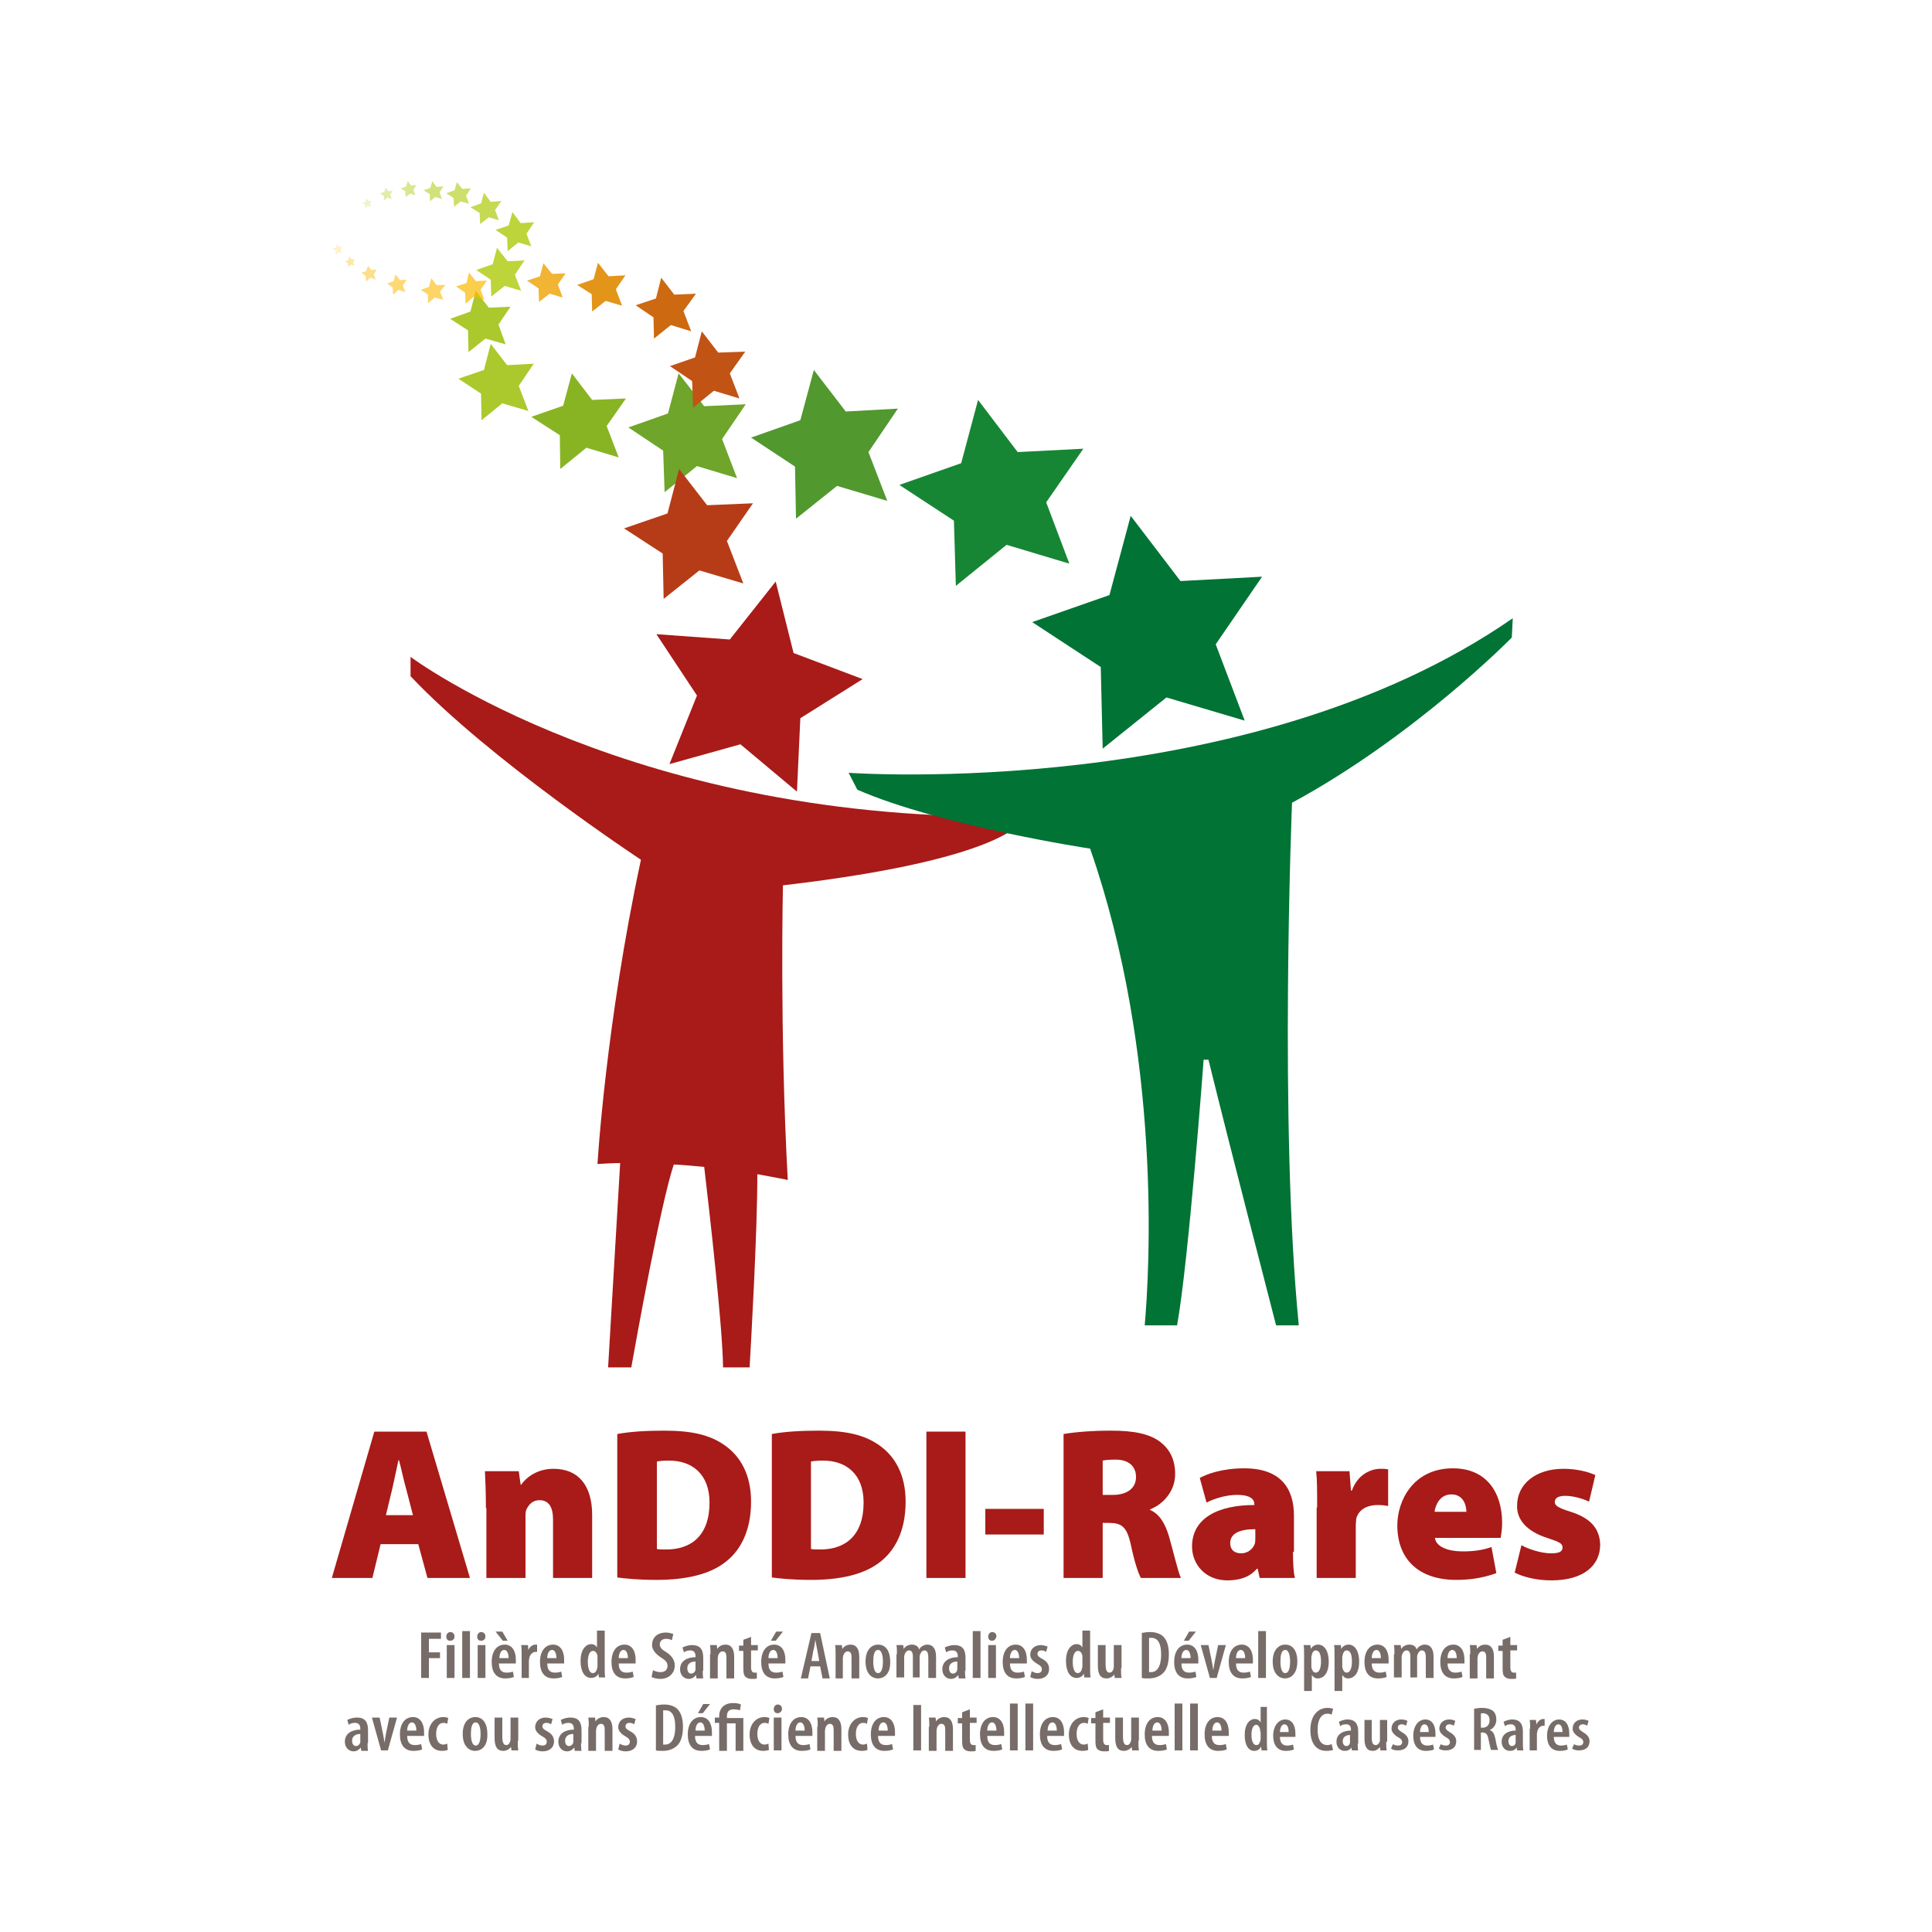 <?xml version="1.0" encoding="UTF-8"?> <!-- Generator: Adobe Illustrator 25.2.1, SVG Export Plug-In . SVG Version: 6.00 Build 0) --> <svg xmlns="http://www.w3.org/2000/svg" xmlns:xlink="http://www.w3.org/1999/xlink" version="1.1" id="Calque_1" x="0px" y="0px" viewBox="0 0 400 400" style="enable-background:new 0 0 400 400;" xml:space="preserve"> <style type="text/css"> .st0{fill:#776C68;} .st1{fill:#A81B18;} .st2{fill:#007335;} .st3{fill:#168634;} .st4{fill:#51982F;} .st5{fill:#6EA52A;} .st6{fill:#B63C17;} .st7{fill:#88B423;} .st8{opacity:0.9;fill:#A2C216;} .st9{fill:#C15315;} .st10{fill:#CC6911;} .st11{opacity:0.8;fill:#AEC90B;} .st12{opacity:0.9;fill:#DF8A00;} .st13{opacity:0.8;fill:#EDA100;} .st14{opacity:0.7;fill:#AEC90B;} .st15{opacity:0.7;fill:#FAB900;} .st16{opacity:0.6;fill:#AEC90B;} .st17{opacity:0.6;fill:#FAB900;} .st18{opacity:0.55;fill:#AEC90B;} .st19{opacity:0.55;fill:#FAB900;} .st20{opacity:0.45;fill:#AEC90B;} .st21{opacity:0.45;fill:#FAB900;} .st22{opacity:0.35;fill:#AEC90B;} .st23{opacity:0.2;fill:#AEC90B;} .st24{opacity:0.35;fill:#FAB900;} .st25{opacity:0.2;fill:#FAB900;} </style> <g> <g> <g> <path class="st0" d="M87.2,338h4.1v1.3h-2.5v2.8h2.3v1.2h-2.3v4.1h-1.6V338z"></path> <path class="st0" d="M93.2,339.7c-0.5,0-0.8-0.3-0.8-0.9c0-0.5,0.4-0.9,0.8-0.9c0.5,0,0.9,0.3,0.9,0.9 C94.1,339.3,93.8,339.7,93.2,339.7L93.2,339.7z M92.5,347.4v-6.8h1.6v6.8H92.5z"></path> <path class="st0" d="M95.7,337.7h1.6v9.7h-1.6V337.7z"></path> <path class="st0" d="M99.6,339.7c-0.5,0-0.8-0.3-0.8-0.9c0-0.5,0.4-0.9,0.8-0.9c0.5,0,0.9,0.3,0.9,0.9 C100.5,339.3,100.2,339.7,99.6,339.7L99.6,339.7z M98.9,347.4v-6.8h1.6v6.8H98.9z"></path> <path class="st0" d="M103.3,344.4c0,1.5,0.7,1.9,1.6,1.9c0.5,0,1-0.1,1.3-0.2l0.2,1.1c-0.5,0.2-1.1,0.3-1.8,0.3 c-1.9,0-2.8-1.3-2.8-3.4c0-2.3,1.1-3.6,2.7-3.6c1.5,0,2.3,1.3,2.3,3.1c0,0.4,0,0.6,0,0.8H103.3z M104,337.8l1.1,1.9h-1l-1.5-1.9 H104z M105.3,343.3c0-1.1-0.4-1.7-0.9-1.7c-0.7,0-1,0.9-1,1.7H105.3z"></path> <path class="st0" d="M108,342.5c0-0.6,0-1.3-0.1-1.9h1.4l0.1,1h0c0.3-0.7,0.9-1.1,1.5-1.1c0.1,0,0.2,0,0.3,0v1.5 c-0.1,0-0.2,0-0.3,0c-0.5,0-1.1,0.4-1.3,1.2c0,0.2-0.1,0.4-0.1,0.6v3.6H108V342.5z"></path> <path class="st0" d="M113.3,344.4c0,1.5,0.7,1.9,1.6,1.9c0.5,0,1-0.1,1.3-0.2l0.2,1.1c-0.5,0.2-1.1,0.3-1.8,0.3 c-1.9,0-2.8-1.3-2.8-3.4c0-2.3,1.1-3.6,2.7-3.6c1.5,0,2.3,1.3,2.3,3.1c0,0.4,0,0.6,0,0.8H113.3z M115.2,343.3 c0-1.1-0.4-1.7-0.9-1.7c-0.7,0-1,0.9-1,1.7H115.2z"></path> <path class="st0" d="M125.2,337.7v7.8c0,0.6,0,1.3,0.1,1.8H124l-0.1-0.8h0c-0.2,0.5-0.8,0.9-1.5,0.9c-1.4,0-2.2-1.4-2.2-3.5 c0-2.4,1.1-3.5,2.2-3.5c0.6,0,1,0.3,1.2,0.7h0v-3.5H125.2z M123.7,343.2c0-0.1,0-0.3,0-0.4c-0.1-0.5-0.4-1-0.9-1 c-0.8,0-1.1,1.1-1.1,2.3c0,1.4,0.4,2.3,1,2.3c0.3,0,0.7-0.1,0.9-0.9c0-0.1,0.1-0.3,0.1-0.4V343.2z"></path> <path class="st0" d="M128.1,344.4c0,1.5,0.7,1.9,1.6,1.9c0.5,0,1-0.1,1.3-0.2l0.2,1.1c-0.5,0.2-1.1,0.3-1.8,0.3 c-1.9,0-2.8-1.3-2.8-3.4c0-2.3,1.1-3.6,2.7-3.6c1.5,0,2.3,1.3,2.3,3.1c0,0.4,0,0.6,0,0.8H128.1z M130,343.3 c0-1.1-0.4-1.7-0.9-1.7c-0.7,0-1,0.9-1,1.7H130z"></path> <path class="st0" d="M135.2,345.8c0.4,0.2,1,0.4,1.5,0.4c1,0,1.5-0.5,1.5-1.3c0-0.8-0.5-1.2-1.3-1.7c-1.1-0.7-1.9-1.6-1.9-2.6 c0-1.5,1-2.6,2.9-2.6c0.6,0,1.2,0.2,1.5,0.3l-0.3,1.3c-0.3-0.2-0.7-0.3-1.2-0.3c-0.9,0-1.3,0.6-1.3,1.1c0,0.7,0.4,1.1,1.4,1.7 c1.2,0.8,1.7,1.7,1.7,2.7c0,1.7-1.3,2.8-3,2.8c-0.7,0-1.5-0.2-1.8-0.4L135.2,345.8z"></path> <path class="st0" d="M145.5,345.9c0,0.5,0,1.1,0.1,1.6h-1.4l-0.1-0.7h0c-0.4,0.5-0.9,0.8-1.5,0.8c-1,0-1.8-0.8-1.8-2 c0-1.8,1.6-2.5,3.2-2.5v-0.2c0-0.7-0.3-1.2-1.1-1.2c-0.5,0-0.9,0.1-1.3,0.4l-0.3-1c0.4-0.2,1.1-0.5,2-0.5c1.9,0,2.3,1.2,2.3,2.7 V345.9z M144,344c-0.6,0-1.7,0.2-1.7,1.4c0,0.8,0.4,1.1,0.8,1.1c0.4,0,0.8-0.3,0.9-0.8c0-0.1,0-0.2,0-0.4V344z"></path> <path class="st0" d="M147.1,342.5c0-0.8,0-1.3-0.1-1.9h1.4l0.1,0.8h0c0.3-0.5,0.9-0.9,1.7-0.9c1.2,0,1.8,0.9,1.8,2.5v4.5h-1.6 v-4.3c0-0.7-0.1-1.3-0.8-1.3c-0.4,0-0.7,0.3-0.9,0.8c0,0.1-0.1,0.4-0.1,0.6v4.2h-1.6V342.5z"></path> <path class="st0" d="M155.5,338.9v1.7h1.4v1.1h-1.4v3.5c0,0.8,0.3,1.1,0.7,1.1c0.2,0,0.3,0,0.5,0l0,1.2c-0.2,0.1-0.6,0.1-1,0.1 c-0.5,0-1-0.1-1.3-0.4c-0.4-0.3-0.5-0.8-0.5-1.8v-3.6H153v-1.1h0.9v-1.2L155.5,338.9z"></path> <path class="st0" d="M159.1,344.4c0,1.5,0.7,1.9,1.6,1.9c0.5,0,1-0.1,1.3-0.2l0.2,1.1c-0.5,0.2-1.1,0.3-1.8,0.3 c-1.9,0-2.8-1.3-2.8-3.4c0-2.3,1.1-3.6,2.7-3.6c1.5,0,2.3,1.3,2.3,3.1c0,0.4,0,0.6,0,0.8H159.1z M161,343.3 c0-1.1-0.4-1.7-0.9-1.7c-0.7,0-1,0.9-1,1.7H161z M162.1,337.8l-1.5,1.9h-1l1.1-1.9H162.1z"></path> <path class="st0" d="M167.8,345l-0.5,2.5h-1.5l2.2-9.4h1.8l2,9.4h-1.5l-0.5-2.5H167.8z M169.6,343.8l-0.4-2.2 c-0.1-0.6-0.3-1.5-0.4-2.1h0c-0.1,0.7-0.2,1.6-0.4,2.2l-0.4,2.2H169.6z"></path> <path class="st0" d="M173,342.5c0-0.8,0-1.3-0.1-1.9h1.4l0.1,0.8h0c0.3-0.5,0.9-0.9,1.7-0.9c1.2,0,1.8,0.9,1.8,2.5v4.5h-1.6v-4.3 c0-0.7-0.1-1.3-0.8-1.3c-0.4,0-0.7,0.3-0.9,0.8c0,0.1-0.1,0.4-0.1,0.6v4.2H173V342.5z"></path> <path class="st0" d="M181.8,347.5c-1.5,0-2.6-1.2-2.6-3.5c0-2.5,1.3-3.5,2.6-3.5c1.5,0,2.5,1.2,2.5,3.5 C184.4,346.7,182.9,347.5,181.8,347.5L181.8,347.5z M181.8,346.4c0.8,0,1-1.3,1-2.4c0-1-0.2-2.4-1-2.4c-0.9,0-1,1.4-1,2.4 C180.8,345.1,181,346.4,181.8,346.4L181.8,346.4z"></path> <path class="st0" d="M185.7,342.5c0-0.8,0-1.3-0.1-1.9h1.4l0.1,0.8h0c0.3-0.5,0.9-0.9,1.7-0.9c0.7,0,1.3,0.3,1.5,1h0 c0.2-0.3,0.4-0.6,0.7-0.7c0.3-0.2,0.6-0.3,1-0.3c1.1,0,1.8,0.8,1.8,2.5v4.4h-1.6v-4.1c0-0.8-0.1-1.6-0.8-1.6 c-0.4,0-0.7,0.3-0.9,0.8c0,0.1-0.1,0.3-0.1,0.5v4.3H189V343c0-0.6-0.1-1.3-0.8-1.3c-0.4,0-0.7,0.3-0.9,0.8c0,0.2-0.1,0.3-0.1,0.5 v4.3h-1.6V342.5z"></path> <path class="st0" d="M199.8,345.9c0,0.5,0,1.1,0.1,1.6h-1.4l-0.1-0.7h0c-0.4,0.5-0.9,0.8-1.5,0.8c-1,0-1.8-0.8-1.8-2 c0-1.8,1.6-2.5,3.2-2.5v-0.2c0-0.7-0.3-1.2-1.1-1.2c-0.5,0-0.9,0.1-1.3,0.4l-0.3-1c0.4-0.2,1.1-0.5,2-0.5c1.9,0,2.3,1.2,2.3,2.7 V345.9z M198.2,344c-0.6,0-1.7,0.2-1.7,1.4c0,0.8,0.4,1.1,0.8,1.1c0.4,0,0.8-0.3,0.9-0.8c0-0.1,0-0.2,0-0.4V344z"></path> <path class="st0" d="M201.4,337.7h1.6v9.7h-1.6V337.7z"></path> <path class="st0" d="M205.4,339.7c-0.5,0-0.8-0.3-0.8-0.9c0-0.5,0.4-0.9,0.8-0.9c0.5,0,0.9,0.3,0.9,0.9 C206.2,339.3,205.9,339.7,205.4,339.7L205.4,339.7z M204.6,347.4v-6.8h1.6v6.8H204.6z"></path> <path class="st0" d="M209.1,344.4c0,1.5,0.7,1.9,1.6,1.9c0.5,0,1-0.1,1.3-0.2l0.2,1.1c-0.5,0.2-1.1,0.3-1.8,0.3 c-1.9,0-2.8-1.3-2.8-3.4c0-2.3,1.1-3.6,2.7-3.6c1.5,0,2.3,1.3,2.3,3.1c0,0.4,0,0.6,0,0.8H209.1z M211,343.3 c0-1.1-0.4-1.7-0.9-1.7c-0.7,0-1,0.9-1,1.7H211z"></path> <path class="st0" d="M213.6,346c0.3,0.2,0.8,0.4,1.2,0.4c0.6,0,0.9-0.3,0.9-0.8c0-0.4-0.2-0.7-0.9-1.1c-1.1-0.6-1.5-1.3-1.5-1.9 c0-1.2,0.9-2,2.2-2c0.6,0,1,0.2,1.4,0.3l-0.3,1.1c-0.3-0.2-0.6-0.3-1-0.3c-0.5,0-0.8,0.3-0.8,0.7c0,0.4,0.2,0.6,0.9,1 c1,0.5,1.5,1.2,1.5,2.1c0,1.4-1,2.1-2.4,2.1c-0.6,0-1.2-0.2-1.5-0.4L213.6,346z"></path> <path class="st0" d="M225.7,337.7v7.8c0,0.6,0,1.3,0.1,1.8h-1.3l-0.1-0.8h0c-0.2,0.5-0.8,0.9-1.5,0.9c-1.4,0-2.2-1.4-2.2-3.5 c0-2.4,1.1-3.5,2.2-3.5c0.6,0,1,0.3,1.2,0.7h0v-3.5H225.7z M224.1,343.2c0-0.1,0-0.3,0-0.4c-0.1-0.5-0.4-1-0.9-1 c-0.8,0-1.1,1.1-1.1,2.3c0,1.4,0.4,2.3,1,2.3c0.3,0,0.7-0.1,0.9-0.9c0-0.1,0.1-0.3,0.1-0.4V343.2z"></path> <path class="st0" d="M232.1,345.4c0,0.7,0,1.4,0.1,2h-1.4l-0.1-0.7h0c-0.3,0.4-0.9,0.8-1.6,0.8c-1.3,0-1.8-0.9-1.8-2.7v-4.2h1.6 v4c0,1,0.2,1.7,0.8,1.7c0.5,0,0.7-0.4,0.8-0.7c0.1-0.2,0.1-0.4,0.1-0.6v-4.4h1.6V345.4z"></path> <path class="st0" d="M236.3,338.1c0.5-0.1,1.1-0.2,1.8-0.2c1.1,0,2,0.3,2.6,0.8c0.8,0.7,1.3,1.9,1.3,3.8c0,2-0.5,3.3-1.3,4 c-0.7,0.6-1.6,1-2.9,1c-0.5,0-1.1,0-1.4-0.1V338.1z M237.9,346.2c0.1,0,0.3,0,0.4,0c1.1,0,2.1-0.9,2.1-3.7c0-2.1-0.6-3.4-2-3.4 c-0.2,0-0.3,0-0.5,0V346.2z"></path> <path class="st0" d="M244.6,344.4c0,1.5,0.7,1.9,1.6,1.9c0.5,0,1-0.1,1.3-0.2l0.2,1.1c-0.5,0.2-1.1,0.3-1.8,0.3 c-1.9,0-2.8-1.3-2.8-3.4c0-2.3,1.1-3.6,2.7-3.6c1.5,0,2.3,1.3,2.3,3.1c0,0.4,0,0.6,0,0.8H244.6z M246.5,343.3 c0-1.1-0.4-1.7-0.9-1.7c-0.7,0-1,0.9-1,1.7H246.5z M247.6,337.8l-1.5,1.9h-1l1.1-1.9H247.6z"></path> <path class="st0" d="M250.2,340.6l0.7,3.4c0.1,0.5,0.2,1.1,0.3,1.8h0c0.1-0.6,0.2-1.2,0.3-1.8l0.7-3.4h1.6l-1.9,6.8h-1.4 l-1.9-6.8H250.2z"></path> <path class="st0" d="M255.9,344.4c0,1.5,0.7,1.9,1.6,1.9c0.5,0,1-0.1,1.3-0.2l0.2,1.1c-0.5,0.2-1.1,0.3-1.8,0.3 c-1.9,0-2.8-1.3-2.8-3.4c0-2.3,1.1-3.6,2.7-3.6c1.5,0,2.3,1.3,2.3,3.1c0,0.4,0,0.6,0,0.8H255.9z M257.8,343.3 c0-1.1-0.4-1.7-0.9-1.7c-0.7,0-1,0.9-1,1.7H257.8z"></path> <path class="st0" d="M260.5,337.7h1.6v9.7h-1.6V337.7z"></path> <path class="st0" d="M266.1,347.5c-1.5,0-2.6-1.2-2.6-3.5c0-2.5,1.3-3.5,2.6-3.5c1.5,0,2.5,1.2,2.5,3.5 C268.6,346.7,267.1,347.5,266.1,347.5L266.1,347.5z M266.1,346.4c0.8,0,1-1.3,1-2.4c0-1-0.2-2.4-1-2.4c-0.9,0-1,1.4-1,2.4 C265.1,345.1,265.3,346.4,266.1,346.4L266.1,346.4z"></path> <path class="st0" d="M270,342.7c0-0.9,0-1.6-0.1-2.1h1.4l0.1,0.8h0c0.3-0.6,0.9-0.9,1.5-0.9c1.4,0,2.2,1.5,2.2,3.5 c0,2.5-1.1,3.5-2.3,3.5c-0.6,0-1-0.4-1.2-0.7h0v3.3H270V342.7z M271.5,344.9c0,0.2,0,0.4,0.1,0.6c0.2,0.7,0.6,0.8,0.8,0.8 c0.8,0,1.1-1.1,1.1-2.3c0-1.4-0.3-2.3-1.1-2.3c-0.4,0-0.7,0.4-0.8,0.9c0,0.2-0.1,0.3-0.1,0.5V344.9z"></path> <path class="st0" d="M276.3,342.7c0-0.9,0-1.6-0.1-2.1h1.4l0.1,0.8h0c0.3-0.6,0.9-0.9,1.5-0.9c1.4,0,2.2,1.5,2.2,3.5 c0,2.5-1.1,3.5-2.3,3.5c-0.6,0-1-0.4-1.2-0.7h0v3.3h-1.6V342.7z M277.9,344.9c0,0.2,0,0.4,0.1,0.6c0.2,0.7,0.6,0.8,0.8,0.8 c0.8,0,1.1-1.1,1.1-2.3c0-1.4-0.3-2.3-1.1-2.3c-0.4,0-0.7,0.4-0.8,0.9c0,0.2-0.1,0.3-0.1,0.5V344.9z"></path> <path class="st0" d="M284,344.4c0,1.5,0.8,1.9,1.6,1.9c0.5,0,1-0.1,1.3-0.2l0.2,1.1c-0.5,0.2-1.1,0.3-1.8,0.3 c-1.9,0-2.8-1.3-2.8-3.4c0-2.3,1.1-3.6,2.7-3.6c1.5,0,2.3,1.3,2.3,3.1c0,0.4,0,0.6,0,0.8H284z M285.9,343.3 c0-1.1-0.4-1.7-0.9-1.7c-0.7,0-1,0.9-1,1.7H285.9z"></path> <path class="st0" d="M288.7,342.5c0-0.8,0-1.3-0.1-1.9h1.4l0.1,0.8h0c0.3-0.5,0.9-0.9,1.7-0.9c0.7,0,1.3,0.3,1.5,1h0 c0.2-0.3,0.4-0.6,0.7-0.7c0.3-0.2,0.6-0.3,1-0.3c1.1,0,1.8,0.8,1.8,2.5v4.4h-1.6v-4.1c0-0.8-0.1-1.6-0.8-1.6 c-0.4,0-0.7,0.3-0.9,0.8c0,0.1-0.1,0.3-0.1,0.5v4.3H292V343c0-0.6-0.1-1.3-0.8-1.3c-0.4,0-0.7,0.3-0.9,0.8c0,0.2-0.1,0.3-0.1,0.5 v4.3h-1.6V342.5z"></path> <path class="st0" d="M299.7,344.4c0,1.5,0.8,1.9,1.6,1.9c0.5,0,1-0.1,1.3-0.2l0.2,1.1c-0.5,0.2-1.1,0.3-1.8,0.3 c-1.9,0-2.8-1.3-2.8-3.4c0-2.3,1.1-3.6,2.7-3.6c1.5,0,2.3,1.3,2.3,3.1c0,0.4,0,0.6,0,0.8H299.7z M301.6,343.3 c0-1.1-0.4-1.7-0.9-1.7c-0.7,0-1,0.9-1,1.7H301.6z"></path> <path class="st0" d="M304.4,342.5c0-0.8,0-1.3-0.1-1.9h1.4l0.1,0.8h0c0.3-0.5,0.9-0.9,1.7-0.9c1.2,0,1.8,0.9,1.8,2.5v4.5h-1.6 v-4.3c0-0.7-0.1-1.3-0.8-1.3c-0.4,0-0.7,0.3-0.9,0.8c0,0.1-0.1,0.4-0.1,0.6v4.2h-1.6V342.5z"></path> <path class="st0" d="M312.7,338.9v1.7h1.4v1.1h-1.4v3.5c0,0.8,0.3,1.1,0.7,1.1c0.2,0,0.3,0,0.5,0l0,1.2c-0.2,0.1-0.6,0.1-1,0.1 c-0.5,0-1-0.1-1.3-0.4c-0.4-0.3-0.5-0.8-0.5-1.8v-3.6h-0.9v-1.1h0.9v-1.2L312.7,338.9z"></path> <path class="st0" d="M76.1,360.9c0,0.5,0,1.1,0.1,1.6h-1.4l-0.1-0.7h0c-0.4,0.5-0.9,0.8-1.5,0.8c-1,0-1.8-0.8-1.8-2 c0-1.8,1.6-2.5,3.2-2.5v-0.2c0-0.7-0.3-1.2-1.1-1.2c-0.5,0-0.9,0.1-1.3,0.4l-0.3-1c0.4-0.2,1.1-0.5,2-0.5c1.9,0,2.3,1.2,2.3,2.7 V360.9z M74.6,359c-0.6,0-1.7,0.2-1.7,1.4c0,0.8,0.4,1.1,0.8,1.1c0.4,0,0.8-0.3,0.9-0.8c0-0.1,0-0.2,0-0.4V359z"></path> <path class="st0" d="M78.6,355.6l0.7,3.4c0.1,0.5,0.2,1.1,0.3,1.8h0c0.1-0.6,0.2-1.2,0.3-1.8l0.7-3.4h1.6l-1.9,6.8h-1.4l-1.9-6.8 H78.6z"></path> <path class="st0" d="M84.3,359.4c0,1.5,0.7,1.9,1.6,1.9c0.5,0,1-0.1,1.3-0.2l0.2,1.1c-0.5,0.2-1.1,0.3-1.8,0.3 c-1.9,0-2.8-1.3-2.8-3.4c0-2.3,1.1-3.6,2.7-3.6c1.5,0,2.3,1.3,2.3,3.1c0,0.4,0,0.6,0,0.8H84.3z M86.2,358.3 c0-1.1-0.4-1.7-0.9-1.7c-0.7,0-1,0.9-1,1.7H86.2z"></path> <path class="st0" d="M92.7,362.3c-0.2,0.1-0.7,0.2-1.2,0.2c-1.7,0-2.8-1.2-2.8-3.4c0-2,1.2-3.6,3.1-3.6c0.4,0,0.8,0.1,1,0.2 l-0.2,1.2c-0.2-0.1-0.4-0.2-0.8-0.2c-1,0-1.5,1-1.5,2.3c0,1.4,0.6,2.2,1.5,2.2c0.3,0,0.5-0.1,0.8-0.2L92.7,362.3z"></path> <path class="st0" d="M98.4,362.5c-1.5,0-2.6-1.2-2.6-3.5c0-2.5,1.3-3.5,2.6-3.5c1.5,0,2.5,1.2,2.5,3.5 C101,361.7,99.5,362.5,98.4,362.5L98.4,362.5z M98.5,361.4c0.8,0,1-1.3,1-2.4c0-1-0.2-2.4-1-2.4c-0.9,0-1,1.4-1,2.4 C97.5,360.1,97.7,361.4,98.5,361.4L98.5,361.4z"></path> <path class="st0" d="M107.2,360.4c0,0.7,0,1.4,0.1,2h-1.4l-0.1-0.7h0c-0.3,0.4-0.9,0.8-1.6,0.8c-1.3,0-1.8-0.9-1.8-2.7v-4.2h1.6 v4c0,1,0.2,1.7,0.8,1.7c0.5,0,0.7-0.4,0.8-0.7c0.1-0.2,0.1-0.4,0.1-0.6v-4.4h1.6V360.4z"></path> <path class="st0" d="M111.1,361c0.3,0.2,0.8,0.4,1.2,0.4c0.6,0,0.9-0.3,0.9-0.8c0-0.4-0.2-0.7-0.9-1.1c-1.1-0.6-1.5-1.3-1.5-1.9 c0-1.2,0.9-2,2.2-2c0.6,0,1,0.2,1.4,0.3l-0.3,1.1c-0.3-0.2-0.6-0.3-1-0.3c-0.5,0-0.8,0.3-0.8,0.7c0,0.4,0.2,0.6,0.9,1 c1,0.5,1.5,1.2,1.5,2.1c0,1.4-1,2.1-2.4,2.1c-0.6,0-1.2-0.2-1.5-0.4L111.1,361z"></path> <path class="st0" d="M120.3,360.9c0,0.5,0,1.1,0.1,1.6H119l-0.1-0.7h0c-0.4,0.5-0.9,0.8-1.5,0.8c-1,0-1.8-0.8-1.8-2 c0-1.8,1.6-2.5,3.2-2.5v-0.2c0-0.7-0.3-1.2-1.1-1.2c-0.5,0-0.9,0.1-1.3,0.4l-0.3-1c0.4-0.2,1.1-0.5,2-0.5c1.9,0,2.3,1.2,2.3,2.7 V360.9z M118.7,359c-0.6,0-1.7,0.2-1.7,1.4c0,0.8,0.4,1.1,0.8,1.1c0.4,0,0.8-0.3,0.9-0.8c0-0.1,0-0.2,0-0.4V359z"></path> <path class="st0" d="M121.9,357.5c0-0.8,0-1.3-0.1-1.9h1.4l0.1,0.8h0c0.3-0.5,0.9-0.9,1.7-0.9c1.2,0,1.8,0.9,1.8,2.5v4.5h-1.6 v-4.3c0-0.7-0.1-1.3-0.8-1.3c-0.4,0-0.7,0.3-0.9,0.8c0,0.1-0.1,0.4-0.1,0.6v4.2h-1.6V357.5z"></path> <path class="st0" d="M128.3,361c0.3,0.2,0.8,0.4,1.2,0.4c0.6,0,0.9-0.3,0.9-0.8c0-0.4-0.2-0.7-0.9-1.1c-1.1-0.6-1.5-1.3-1.5-1.9 c0-1.2,0.9-2,2.2-2c0.6,0,1,0.2,1.4,0.3l-0.3,1.1c-0.3-0.2-0.6-0.3-1-0.3c-0.5,0-0.8,0.3-0.8,0.7c0,0.4,0.2,0.6,0.9,1 c1,0.5,1.5,1.2,1.5,2.1c0,1.4-1,2.1-2.4,2.1c-0.6,0-1.2-0.2-1.5-0.4L128.3,361z"></path> <path class="st0" d="M135.7,353.1c0.5-0.1,1.1-0.2,1.8-0.2c1.1,0,2,0.3,2.6,0.8c0.8,0.7,1.3,1.9,1.3,3.8c0,2-0.5,3.3-1.3,4 c-0.7,0.6-1.6,1-2.9,1c-0.5,0-1.1,0-1.4-0.1V353.1z M137.3,361.2c0.1,0,0.3,0,0.4,0c1.1,0,2.1-0.9,2.1-3.7c0-2.1-0.6-3.4-2-3.4 c-0.2,0-0.3,0-0.5,0V361.2z"></path> <path class="st0" d="M143.9,359.4c0,1.5,0.7,1.9,1.6,1.9c0.5,0,1-0.1,1.3-0.2l0.2,1.1c-0.5,0.2-1.1,0.3-1.8,0.3 c-1.9,0-2.8-1.3-2.8-3.4c0-2.3,1.1-3.6,2.7-3.6c1.5,0,2.3,1.3,2.3,3.1c0,0.4,0,0.6,0,0.8H143.9z M145.9,358.3 c0-1.1-0.4-1.7-0.9-1.7c-0.7,0-1,0.9-1,1.7H145.9z M147,352.8l-1.5,1.9h-1l1.1-1.9H147z"></path> <path class="st0" d="M148.9,362.4v-5.7H148v-1.1h0.9v-0.4c0-1,0.6-2.6,2.9-2.6c0.7,0,1.2,0.1,1.6,0.3l-0.2,1.2 c-0.3-0.1-0.7-0.2-1.3-0.2c-1.1,0-1.4,0.6-1.4,1.5v0.3h3.4v6.8h-1.6v-5.7h-1.8v5.7H148.9z"></path> <path class="st0" d="M159.2,362.3c-0.2,0.1-0.7,0.2-1.2,0.2c-1.7,0-2.8-1.2-2.8-3.4c0-2,1.2-3.6,3.1-3.6c0.4,0,0.8,0.1,1,0.2 l-0.2,1.2c-0.2-0.1-0.4-0.2-0.8-0.2c-1,0-1.5,1-1.5,2.3c0,1.4,0.6,2.2,1.5,2.2c0.3,0,0.5-0.1,0.8-0.2L159.2,362.3z"></path> <path class="st0" d="M161,354.7c-0.5,0-0.8-0.3-0.8-0.9c0-0.5,0.4-0.9,0.8-0.9c0.5,0,0.9,0.3,0.9,0.9 C161.9,354.3,161.5,354.7,161,354.7L161,354.7z M160.2,362.4v-6.8h1.6v6.8H160.2z"></path> <path class="st0" d="M164.7,359.4c0,1.5,0.7,1.9,1.6,1.9c0.5,0,1-0.1,1.3-0.2l0.2,1.1c-0.5,0.2-1.1,0.3-1.8,0.3 c-1.9,0-2.8-1.3-2.8-3.4c0-2.3,1.1-3.6,2.7-3.6c1.5,0,2.3,1.3,2.3,3.1c0,0.4,0,0.6,0,0.8H164.7z M166.6,358.3 c0-1.1-0.4-1.7-0.9-1.7c-0.7,0-1,0.9-1,1.7H166.6z"></path> <path class="st0" d="M169.3,357.5c0-0.8,0-1.3-0.1-1.9h1.4l0.1,0.8h0c0.3-0.5,0.9-0.9,1.7-0.9c1.2,0,1.8,0.9,1.8,2.5v4.5h-1.6 v-4.3c0-0.7-0.1-1.3-0.8-1.3c-0.4,0-0.7,0.3-0.9,0.8c0,0.1-0.1,0.4-0.1,0.6v4.2h-1.6V357.5z"></path> <path class="st0" d="M179.6,362.3c-0.2,0.1-0.7,0.2-1.2,0.2c-1.7,0-2.8-1.2-2.8-3.4c0-2,1.2-3.6,3.1-3.6c0.4,0,0.8,0.1,1,0.2 l-0.2,1.2c-0.2-0.1-0.4-0.2-0.8-0.2c-1,0-1.5,1-1.5,2.3c0,1.4,0.6,2.2,1.5,2.2c0.3,0,0.5-0.1,0.8-0.2L179.6,362.3z"></path> <path class="st0" d="M181.8,359.4c0,1.5,0.7,1.9,1.6,1.9c0.5,0,1-0.1,1.3-0.2l0.2,1.1c-0.5,0.2-1.1,0.3-1.8,0.3 c-1.9,0-2.8-1.3-2.8-3.4c0-2.3,1.1-3.6,2.7-3.6c1.5,0,2.3,1.3,2.3,3.1c0,0.4,0,0.6,0,0.8H181.8z M183.8,358.3 c0-1.1-0.4-1.7-0.9-1.7c-0.7,0-1,0.9-1,1.7H183.8z"></path> <path class="st0" d="M190.7,353v9.4h-1.6V353H190.7z"></path> <path class="st0" d="M192.4,357.5c0-0.8,0-1.3-0.1-1.9h1.4l0.1,0.8h0c0.3-0.5,0.9-0.9,1.7-0.9c1.2,0,1.8,0.9,1.8,2.5v4.5h-1.6 v-4.3c0-0.7-0.1-1.3-0.8-1.3c-0.4,0-0.7,0.3-0.9,0.8c0,0.1-0.1,0.4-0.1,0.6v4.2h-1.6V357.5z"></path> <path class="st0" d="M200.8,353.9v1.7h1.4v1.1h-1.4v3.5c0,0.8,0.3,1.1,0.7,1.1c0.2,0,0.3,0,0.5,0l0,1.2c-0.2,0.1-0.6,0.1-1,0.1 c-0.5,0-1-0.1-1.3-0.4c-0.4-0.3-0.5-0.8-0.5-1.8v-3.6h-0.9v-1.1h0.9v-1.2L200.8,353.9z"></path> <path class="st0" d="M204.4,359.4c0,1.5,0.7,1.9,1.6,1.9c0.5,0,1-0.1,1.3-0.2l0.2,1.1c-0.5,0.2-1.1,0.3-1.8,0.3 c-1.9,0-2.8-1.3-2.8-3.4c0-2.3,1.1-3.6,2.7-3.6c1.5,0,2.3,1.3,2.3,3.1c0,0.4,0,0.6,0,0.8H204.4z M206.3,358.3 c0-1.1-0.4-1.7-0.9-1.7c-0.7,0-1,0.9-1,1.7H206.3z"></path> <path class="st0" d="M209.1,352.7h1.6v9.7h-1.6V352.7z"></path> <path class="st0" d="M212.3,352.7h1.6v9.7h-1.6V352.7z"></path> <path class="st0" d="M216.8,359.4c0,1.5,0.7,1.9,1.6,1.9c0.5,0,1-0.1,1.3-0.2l0.2,1.1c-0.5,0.2-1.1,0.3-1.8,0.3 c-1.9,0-2.8-1.3-2.8-3.4c0-2.3,1.1-3.6,2.7-3.6c1.5,0,2.3,1.3,2.3,3.1c0,0.4,0,0.6,0,0.8H216.8z M218.8,358.3 c0-1.1-0.4-1.7-0.9-1.7c-0.7,0-1,0.9-1,1.7H218.8z"></path> <path class="st0" d="M225.3,362.3c-0.2,0.1-0.7,0.2-1.2,0.2c-1.7,0-2.8-1.2-2.8-3.4c0-2,1.2-3.6,3.1-3.6c0.4,0,0.8,0.1,1,0.2 l-0.2,1.2c-0.2-0.1-0.4-0.2-0.8-0.2c-1,0-1.5,1-1.5,2.3c0,1.4,0.6,2.2,1.5,2.2c0.3,0,0.5-0.1,0.8-0.2L225.3,362.3z"></path> <path class="st0" d="M228.4,353.9v1.7h1.4v1.1h-1.4v3.5c0,0.8,0.3,1.1,0.7,1.1c0.2,0,0.3,0,0.5,0l0,1.2c-0.2,0.1-0.6,0.1-1,0.1 c-0.5,0-1-0.1-1.3-0.4c-0.4-0.3-0.5-0.8-0.5-1.8v-3.6h-0.9v-1.1h0.9v-1.2L228.4,353.9z"></path> <path class="st0" d="M235.7,360.4c0,0.7,0,1.4,0.1,2h-1.4l-0.1-0.7h0c-0.3,0.4-0.9,0.8-1.6,0.8c-1.3,0-1.8-0.9-1.8-2.7v-4.2h1.6 v4c0,1,0.2,1.7,0.8,1.7c0.5,0,0.7-0.4,0.8-0.7c0.1-0.2,0.1-0.4,0.1-0.6v-4.4h1.6V360.4z"></path> <path class="st0" d="M238.5,359.4c0,1.5,0.7,1.9,1.6,1.9c0.5,0,1-0.1,1.3-0.2l0.2,1.1c-0.5,0.2-1.1,0.3-1.8,0.3 c-1.9,0-2.8-1.3-2.8-3.4c0-2.3,1.1-3.6,2.7-3.6c1.5,0,2.3,1.3,2.3,3.1c0,0.4,0,0.6,0,0.8H238.5z M240.5,358.3 c0-1.1-0.4-1.7-0.9-1.7c-0.7,0-1,0.9-1,1.7H240.5z"></path> <path class="st0" d="M243.2,352.7h1.6v9.7h-1.6V352.7z"></path> <path class="st0" d="M246.4,352.7h1.6v9.7h-1.6V352.7z"></path> <path class="st0" d="M250.9,359.4c0,1.5,0.7,1.9,1.6,1.9c0.5,0,1-0.1,1.3-0.2l0.2,1.1c-0.5,0.2-1.1,0.3-1.8,0.3 c-1.9,0-2.8-1.3-2.8-3.4c0-2.3,1.1-3.6,2.7-3.6c1.5,0,2.3,1.3,2.3,3.1c0,0.4,0,0.6,0,0.8H250.9z M252.9,358.3 c0-1.1-0.4-1.7-0.9-1.7c-0.7,0-1,0.9-1,1.7H252.9z"></path> <path class="st0" d="M262.3,353.4v7.3c0,0.5,0,1.2,0.1,1.7h-1.2l-0.1-0.8h0c-0.2,0.5-0.7,0.9-1.4,0.9c-1.3,0-2-1.3-2-3.3 c0-2.2,1-3.3,2.1-3.3c0.5,0,0.9,0.2,1.2,0.7h0v-3.2H262.3z M260.9,358.5c0-0.1,0-0.3,0-0.4c-0.1-0.5-0.4-1-0.8-1 c-0.7,0-1,1-1,2.1c0,1.3,0.4,2.1,1,2.1c0.3,0,0.6-0.1,0.8-0.8c0-0.1,0.1-0.2,0.1-0.4V358.5z"></path> <path class="st0" d="M265,359.6c0,1.4,0.7,1.8,1.5,1.8c0.5,0,0.9-0.1,1.2-0.2l0.2,1c-0.4,0.2-1.1,0.3-1.7,0.3 c-1.7,0-2.6-1.2-2.6-3.1c0-2.1,1.1-3.4,2.5-3.4c1.4,0,2.1,1.2,2.1,2.9c0,0.4,0,0.6,0,0.7H265z M266.8,358.6c0-1-0.3-1.6-0.9-1.6 c-0.6,0-0.9,0.9-0.9,1.6H266.8z"></path> <path class="st0" d="M276,362.3c-0.3,0.1-0.8,0.2-1.4,0.2c-2.1,0-3.3-1.6-3.3-4.3c0-3.4,1.9-4.6,3.5-4.6c0.6,0,1,0.1,1.2,0.2 l-0.3,1.2c-0.2-0.1-0.4-0.2-0.9-0.2c-1,0-2,0.9-2,3.3c0,2.4,0.9,3.2,2,3.2c0.3,0,0.7-0.1,0.9-0.2L276,362.3z"></path> <path class="st0" d="M281.1,361c0,0.5,0,1,0.1,1.4h-1.3l-0.1-0.6h0c-0.3,0.5-0.8,0.7-1.4,0.7c-1,0-1.7-0.8-1.7-1.9 c0-1.6,1.4-2.3,3-2.3v-0.2c0-0.7-0.3-1.1-1-1.1c-0.5,0-0.9,0.1-1.2,0.4l-0.3-0.9c0.3-0.2,1-0.5,1.8-0.5c1.7,0,2.2,1.1,2.2,2.5 V361z M279.6,359.2c-0.6,0-1.6,0.2-1.6,1.3c0,0.7,0.4,1,0.7,1c0.4,0,0.7-0.2,0.8-0.7c0-0.1,0-0.2,0-0.3V359.2z"></path> <path class="st0" d="M287,360.6c0,0.7,0,1.3,0.1,1.8h-1.3l-0.1-0.7h0c-0.3,0.4-0.8,0.8-1.5,0.8c-1.2,0-1.7-0.9-1.7-2.5v-3.9h1.5 v3.7c0,0.9,0.2,1.5,0.8,1.5c0.5,0,0.7-0.4,0.8-0.6c0.1-0.1,0.1-0.3,0.1-0.5v-4.1h1.5V360.6z"></path> <path class="st0" d="M288.4,361.1c0.2,0.2,0.7,0.3,1.1,0.3c0.5,0,0.8-0.3,0.8-0.7c0-0.4-0.2-0.7-0.8-1c-1-0.6-1.4-1.2-1.4-1.8 c0-1.1,0.8-1.9,2-1.9c0.5,0,1,0.1,1.3,0.3l-0.3,1c-0.3-0.2-0.6-0.3-0.9-0.3c-0.5,0-0.8,0.3-0.8,0.7c0,0.3,0.2,0.5,0.8,0.9 c0.9,0.5,1.4,1.1,1.4,1.9c0,1.3-0.9,1.9-2.2,1.9c-0.5,0-1.1-0.1-1.4-0.4L288.4,361.1z"></path> <path class="st0" d="M294,359.6c0,1.4,0.7,1.8,1.5,1.8c0.5,0,0.9-0.1,1.2-0.2l0.2,1c-0.4,0.2-1.1,0.3-1.7,0.3 c-1.7,0-2.6-1.2-2.6-3.1c0-2.1,1.1-3.4,2.5-3.4c1.4,0,2.1,1.2,2.1,2.9c0,0.4,0,0.6,0,0.7H294z M295.8,358.6c0-1-0.3-1.6-0.9-1.6 c-0.6,0-0.9,0.9-0.9,1.6H295.8z"></path> <path class="st0" d="M298.3,361.1c0.2,0.2,0.7,0.3,1.1,0.3c0.5,0,0.8-0.3,0.8-0.7c0-0.4-0.2-0.7-0.8-1c-1-0.6-1.4-1.2-1.4-1.8 c0-1.1,0.8-1.9,2-1.9c0.5,0,1,0.1,1.3,0.3l-0.3,1c-0.3-0.2-0.6-0.3-0.9-0.3c-0.5,0-0.8,0.3-0.8,0.7c0,0.3,0.2,0.5,0.8,0.9 c0.9,0.5,1.4,1.1,1.4,1.9c0,1.3-0.9,1.9-2.2,1.9c-0.5,0-1.1-0.1-1.4-0.4L298.3,361.1z"></path> <path class="st0" d="M305.1,353.8c0.5-0.1,1.1-0.2,1.7-0.2c1,0,1.7,0.2,2.3,0.6c0.5,0.5,0.7,1.1,0.7,1.8c0,1-0.5,1.8-1.4,2.2v0 c0.7,0.2,1,0.8,1.2,1.8c0.2,1.1,0.4,2,0.6,2.3h-1.5c-0.1-0.2-0.3-1.1-0.5-2.1c-0.2-1.1-0.5-1.5-1.3-1.5h-0.3v3.6h-1.4V353.8z M306.6,357.7h0.4c0.9,0,1.4-0.7,1.4-1.5c0-0.9-0.4-1.4-1.3-1.5c-0.2,0-0.4,0-0.5,0.1V357.7z"></path> <path class="st0" d="M315.3,361c0,0.5,0,1,0.1,1.4h-1.3l-0.1-0.6h0c-0.3,0.5-0.8,0.7-1.4,0.7c-1,0-1.7-0.8-1.7-1.9 c0-1.6,1.4-2.3,2.9-2.3v-0.2c0-0.7-0.3-1.1-1-1.1c-0.5,0-0.9,0.1-1.2,0.4l-0.3-0.9c0.3-0.2,1-0.5,1.8-0.5c1.7,0,2.2,1.1,2.2,2.5 V361z M313.9,359.2c-0.6,0-1.6,0.2-1.6,1.3c0,0.7,0.4,1,0.7,1c0.4,0,0.7-0.2,0.8-0.7c0-0.1,0-0.2,0-0.3V359.2z"></path> <path class="st0" d="M316.8,357.9c0-0.6,0-1.2-0.1-1.8h1.3l0.1,0.9h0c0.3-0.6,0.8-1.1,1.4-1.1c0.1,0,0.2,0,0.3,0v1.4 c-0.1,0-0.2,0-0.3,0c-0.5,0-1,0.4-1.2,1.1c0,0.1-0.1,0.4-0.1,0.6v3.4h-1.5V357.9z"></path> <path class="st0" d="M321.7,359.6c0,1.4,0.7,1.8,1.5,1.8c0.5,0,0.9-0.1,1.2-0.2l0.2,1c-0.4,0.2-1.1,0.3-1.7,0.3 c-1.7,0-2.6-1.2-2.6-3.1c0-2.1,1.1-3.4,2.5-3.4c1.4,0,2.1,1.2,2.1,2.9c0,0.4,0,0.6,0,0.7H321.7z M323.5,358.6 c0-1-0.3-1.6-0.9-1.6c-0.6,0-0.9,0.9-0.9,1.6H323.5z"></path> <path class="st0" d="M325.9,361.1c0.2,0.2,0.7,0.3,1.1,0.3c0.5,0,0.8-0.3,0.8-0.7c0-0.4-0.2-0.7-0.8-1c-1-0.6-1.4-1.2-1.4-1.8 c0-1.1,0.8-1.9,2-1.9c0.5,0,1,0.1,1.3,0.3l-0.3,1c-0.3-0.2-0.6-0.3-0.9-0.3c-0.5,0-0.8,0.3-0.8,0.7c0,0.3,0.2,0.5,0.8,0.9 c0.9,0.5,1.4,1.1,1.4,1.9c0,1.3-0.9,1.9-2.2,1.9c-0.5,0-1.1-0.1-1.4-0.4L325.9,361.1z"></path> </g> </g> <g> <path class="st1" d="M78.8,319.7l-1.7,7h-8.4l8.8-30.3h10.8l9,30.3h-8.8l-1.9-7H78.8z M85.5,313.7l-1.4-5.4c-0.5-1.7-1-4.2-1.5-6 h-0.1c-0.4,1.8-0.9,4.3-1.3,6l-1.3,5.4H85.5z"></path> <path class="st1" d="M100.6,312.2c0-3-0.1-5.5-0.2-7.6h7l0.4,2.8h0.1c0.8-1.2,3-3.3,6.7-3.3c5.2,0,8,3.5,8,9.6v13h-8.1v-12.1 c0-2.6-0.9-4-2.8-4c-1.6,0-2.3,1.1-2.7,1.9c-0.2,0.4-0.2,1-0.2,1.6v12.6h-8.1V312.2z"></path> <path class="st1" d="M127.8,296.9c2.6-0.5,6.1-0.7,9.7-0.7c5.8,0,9.5,0.9,12.5,3c3.3,2.3,5.5,6.1,5.5,11.7 c0,6.2-2.3,10.2-5.3,12.5c-3.3,2.6-8.3,3.7-14.3,3.7c-3.9,0-6.5-0.3-8.1-0.5V296.9z M136,320.7c0.4,0.1,1.2,0.1,1.7,0.1 c5.3,0.1,9.2-2.8,9.2-9.7c0-5.9-3.6-8.7-8.4-8.7c-1.3,0-2.1,0.1-2.5,0.2V320.7z"></path> <path class="st1" d="M159.8,296.9c2.6-0.5,6.1-0.7,9.7-0.7c5.8,0,9.5,0.9,12.5,3c3.3,2.3,5.5,6.1,5.5,11.7 c0,6.2-2.3,10.2-5.3,12.5c-3.3,2.6-8.3,3.7-14.3,3.7c-3.9,0-6.5-0.3-8.1-0.5V296.9z M167.9,320.7c0.4,0.1,1.2,0.1,1.7,0.1 c5.3,0.1,9.2-2.8,9.2-9.7c0-5.9-3.6-8.7-8.4-8.7c-1.3,0-2.1,0.1-2.5,0.2V320.7z"></path> <path class="st1" d="M199.9,296.4v30.3h-8.1v-30.3H199.9z"></path> <path class="st1" d="M216.1,312.4v5.3H204v-5.3H216.1z"></path> <path class="st1" d="M220.2,296.9c2.3-0.4,5.8-0.7,9.8-0.7c4.6,0,8,0.6,10.3,2.4c1.9,1.5,3,3.6,3,6.6c0,3.8-2.8,6.4-5.2,7.3v0.1 c2,0.9,3.1,2.8,3.9,5.4c0.9,3.1,1.9,7.5,2.5,8.7h-8.3c-0.5-0.9-1.3-3.2-2.1-7c-0.8-3.6-1.9-4.4-4.5-4.4h-1.3v11.4h-8.1V296.9z M228.3,309.5h2.1c3.1,0,4.8-1.5,4.8-3.7c0-2.2-1.5-3.6-4.2-3.6c-1.5,0-2.3,0.1-2.7,0.2V309.5z"></path> <path class="st1" d="M267.7,321.3c0,2.2,0.1,4.3,0.4,5.4h-7.3l-0.4-1.9h-0.2c-1.5,1.8-3.7,2.4-6.1,2.4c-4.5,0-7.3-3.3-7.3-7 c0-5.9,5.4-8.6,12.9-8.6v-0.2c0-0.9-0.7-1.9-3.6-1.9c-2.3,0-4.8,0.8-6.3,1.6l-1.4-5.1c1.4-0.8,4.6-2,9.2-2 c7.6,0,10.3,4.2,10.3,9.8V321.3z M259.9,316.6c-3.3,0-5.2,0.9-5.2,2.9c0,1.4,0.9,2.1,2.3,2.1c1.2,0,2.4-0.8,2.8-2 c0.1-0.4,0.1-0.8,0.1-1.2V316.6z"></path> <path class="st1" d="M272.7,312.1c0-3.5,0-5.6-0.2-7.5h6.9l0.3,4h0.2c1.2-3.4,4-4.5,5.9-4.5c0.7,0,1,0,1.6,0.1v7.6 c-0.6-0.1-1.2-0.2-2.1-0.2c-2.4,0-4,1-4.5,2.8c0,0.4-0.1,0.9-0.1,1.4v10.9h-8.1V312.1z"></path> <path class="st1" d="M297.1,318.5c0.3,1.8,2.8,2.7,5.7,2.7c2.1,0,4-0.2,6-0.9l1,5.4c-2.7,1-5.5,1.4-8.3,1.4 c-7.8,0-12.2-4.3-12.2-11.3c0-5.1,3.3-11.8,11.5-11.8c7.2,0,10.2,5.3,10.2,11.3c0,1.3-0.2,2.5-0.3,3.1H297.1z M303.6,313 c0-1.3-0.6-3.6-3.1-3.6c-2.4,0-3.3,2.2-3.5,3.6H303.6z"></path> <path class="st1" d="M315,319.9c1.3,0.8,4.1,1.7,6.1,1.7c1.8,0,2.4-0.4,2.4-1.2c0-0.8-0.5-1.1-2.9-1.9c-4.9-1.5-6.6-4.2-6.5-6.8 c0-4.4,3.8-7.6,9.6-7.6c2.7,0,5.1,0.6,6.6,1.3l-1.3,5.5c-1-0.5-3.1-1.2-4.9-1.2c-1.4,0-2.2,0.4-2.2,1.3c0,0.7,0.7,1.2,3.3,2 c4.4,1.4,6,3.7,6.1,6.8c0,4.2-3.3,7.4-10.1,7.4c-3.1,0-5.8-0.7-7.6-1.6L315,319.9z"></path> </g> <g> <path class="st1" d="M212.3,169c-81,1.7-127.3-33-127.3-33v4c16.3,17.3,47.7,38,47.7,38c-7.3,34-9,63-9,63 c1.6-0.1,3.1-0.2,4.7-0.2l-2.5,42.3h4.8c1.2-6.7,6.1-33.9,8.8-42c2.2,0.1,4.3,0.3,6.3,0.5c1.1,9.5,3.8,32.9,3.9,41.5h5.5 c0.3-5.4,1.6-27.8,1.6-40c3.9,0.7,6.3,1.2,6.3,1.2c-1.7-31-1-61-1-61C211,177.6,212.3,169,212.3,169z"></path> <path class="st2" d="M249.2,219.4h1c4.8,19.5,11.8,46.4,14,55h4.7c-4.1-41.5-1.4-108.2-1.4-108.2c25.5-13.8,45.5-34.2,45.5-34.2 l0.2-4c-54.8,38-137.5,32-137.5,32l1.8,3.5c17.2,7.5,48.2,12.2,48.2,12.2c14.9,42.8,12.3,87.4,11.3,98.7h6.7 C246.1,261.1,249.2,219.4,249.2,219.4z"></path> </g> <polygon class="st3" points="202.5,82.8 210.7,93.6 224.3,92.9 216.6,104 221.4,116.7 208.4,112.8 197.9,121.3 197.5,107.8 186.2,100.4 199,95.9 "></polygon> <polygon class="st2" points="234.1,106.8 244.4,120.3 261.3,119.4 251.7,133.4 257.7,149.2 241.5,144.4 228.3,155 227.9,138.1 213.7,128.8 229.7,123.2 "></polygon> <polygon class="st4" points="168.5,76.6 175.1,85.2 185.9,84.6 179.8,93.6 183.7,103.7 173.3,100.6 164.8,107.4 164.6,96.6 155.5,90.6 165.7,87 "></polygon> <polygon class="st5" points="140.5,77.3 145.8,84.1 154.4,83.7 149.5,90.9 152.6,99 144.3,96.5 137.6,101.9 137.3,93.3 130.1,88.5 138.3,85.6 "></polygon> <polygon class="st6" points="140.6,97.1 146.4,104.6 155.9,104.2 150.5,112 153.9,120.8 144.8,118.1 137.4,124 137.2,114.6 129.2,109.4 138.2,106.3 "></polygon> <polygon class="st7" points="118.4,77.3 122.6,82.8 129.6,82.5 125.6,88.2 128.1,94.7 121.4,92.7 116,97.1 115.9,90.1 110,86.3 116.6,84 "></polygon> <polygon class="st8" points="101.6,71.2 105,75.6 110.5,75.3 107.4,79.9 109.4,85.1 104,83.5 99.7,87 99.6,81.5 94.9,78.4 100.2,76.6 "></polygon> <polygon class="st9" points="145.3,68.6 148.7,73 154.3,72.8 151.1,77.3 153.1,82.5 147.8,80.9 143.5,84.4 143.3,78.9 138.7,75.8 143.9,74 "></polygon> <polygon class="st8" points="98.5,60.2 101.2,63.7 105.7,63.5 103.2,67.2 104.7,71.3 100.5,70.1 97,72.9 96.9,68.4 93.2,66 97.4,64.5 "></polygon> <polygon class="st10" points="136.9,57.5 139.6,61 144.1,60.8 141.5,64.4 143.1,68.6 138.9,67.3 135.4,70.1 135.3,65.7 131.6,63.2 135.8,61.8 "></polygon> <polygon class="st11" points="102.9,51.3 105.1,54.1 108.6,53.9 106.6,56.9 107.9,60.2 104.5,59.2 101.7,61.4 101.6,57.9 98.6,55.9 102,54.7 "></polygon> <polygon class="st12" points="123.8,54.4 126,57.2 129.5,57 127.5,59.9 128.8,63.3 125.4,62.3 122.6,64.5 122.5,60.9 119.5,59 122.9,57.8 "></polygon> <polygon class="st11" points="106.1,43.9 107.8,46.2 110.6,46 109,48.4 110,51 107.3,50.2 105.1,52 105,49.2 102.6,47.6 105.3,46.7 "></polygon> <polygon class="st13" points="112.5,54.5 114.3,56.7 117.1,56.6 115.5,58.9 116.5,61.6 113.8,60.8 111.6,62.5 111.5,59.7 109.1,58.1 111.8,57.2 "></polygon> <polygon class="st14" points="100.2,39.9 101.6,41.8 103.8,41.6 102.5,43.5 103.3,45.6 101.2,45 99.4,46.4 99.3,44.1 97.4,42.9 99.6,42.1 "></polygon> <polygon class="st15" points="97.1,56.4 98.5,58.2 100.8,58.1 99.5,60 100.3,62.1 98.1,61.4 96.4,62.9 96.3,60.6 94.4,59.3 96.6,58.6 "></polygon> <polygon class="st16" points="94.6,37.7 95.7,39.1 97.5,39 96.5,40.5 97.1,42.2 95.4,41.7 94,42.8 93.9,41 92.4,40 94.1,39.4 "></polygon> <polygon class="st17" points="89.3,57.6 90.4,59 92.2,59 91.1,60.4 91.8,62.1 90,61.6 88.6,62.8 88.6,61 87.1,60 88.8,59.4 "></polygon> <polygon class="st18" points="89.5,37.5 90.4,38.7 91.8,38.6 91,39.8 91.5,41.2 90.1,40.8 89,41.7 89,40.2 87.7,39.4 89.1,38.9 "></polygon> <polygon class="st19" points="81.9,56.8 82.8,58 84.2,57.9 83.4,59.1 83.9,60.5 82.5,60 81.4,61 81.3,59.5 80.1,58.7 81.5,58.2 "></polygon> <polygon class="st20" points="84.4,37.5 85.1,38.4 86.2,38.3 85.6,39.3 86,40.4 84.9,40.1 84,40.8 83.9,39.6 83,39 84.1,38.6 "></polygon> <polygon class="st21" points="76.2,55 76.9,55.9 78,55.8 77.4,56.8 77.8,57.9 76.7,57.5 75.8,58.3 75.7,57.1 74.8,56.5 75.8,56.1 "></polygon> <polygon class="st22" points="79.8,38.8 80.4,39.6 81.3,39.5 80.8,40.3 81.1,41.2 80.2,40.9 79.5,41.5 79.5,40.6 78.7,40 79.6,39.7 "></polygon> <polygon class="st23" points="75.8,41 76.3,41.6 77,41.6 76.6,42.2 76.9,42.9 76.2,42.6 75.6,43.1 75.6,42.4 75,42 75.7,41.7 "></polygon> <polygon class="st24" points="72.3,53.1 72.8,53.7 73.5,53.7 73.1,54.3 73.4,55 72.6,54.8 72.1,55.3 72,54.5 71.4,54.1 72.1,53.9 "></polygon> <polygon class="st25" points="69.7,50.6 70.2,51.1 70.9,51.1 70.5,51.7 70.8,52.4 70.1,52.2 69.5,52.7 69.5,51.9 68.8,51.5 69.5,51.3 "></polygon> <polygon class="st1" points="160.6,120.4 164.3,135.2 178.6,140.6 165.7,148.7 165,163.9 153.3,154.1 138.6,158.2 144.3,144 135.9,131.3 151.1,132.4 "></polygon> </g> </svg> 